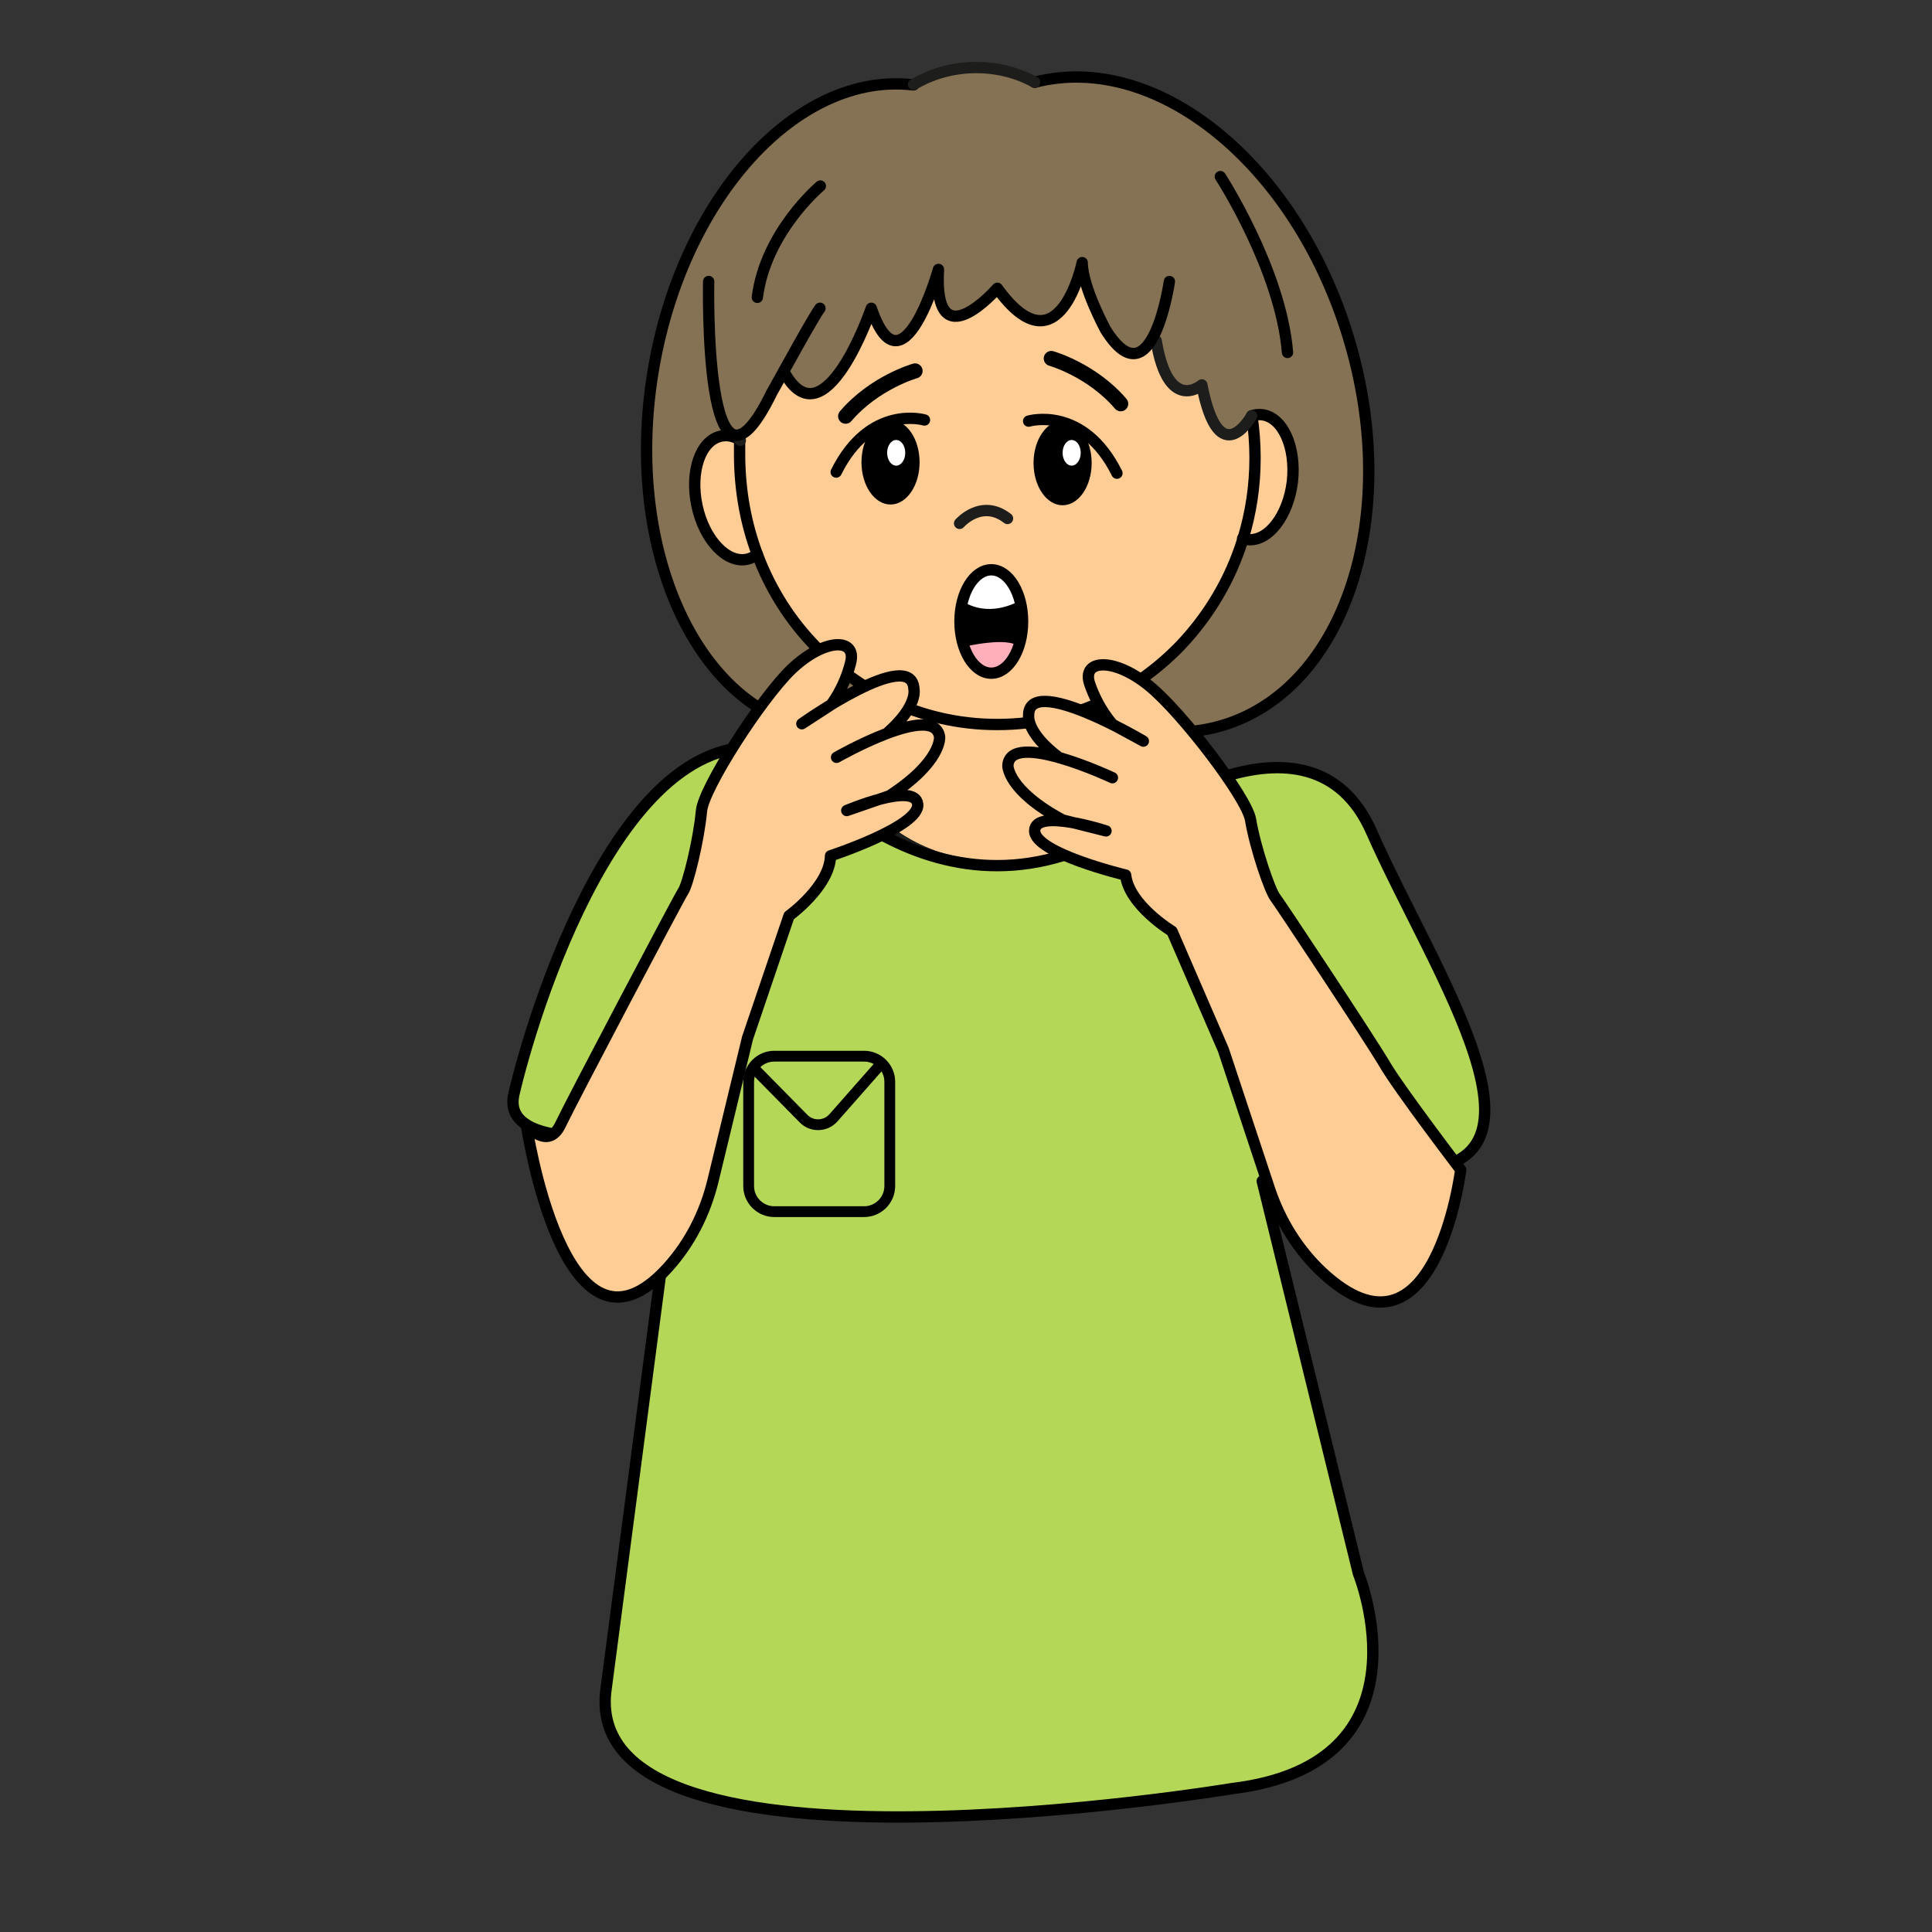 <?xml version="1.0" encoding="utf-8"?>
<!-- Generator: Adobe Illustrator 22.1.0, SVG Export Plug-In . SVG Version: 6.00 Build 0)  -->
<svg version="1.1" id="Слой_3" xmlns="http://www.w3.org/2000/svg" xmlns:xlink="http://www.w3.org/1999/xlink" x="0px" y="0px"
	 viewBox="0 0 512 512" style="enable-background:new 0 0 512 512;" xml:space="preserve">
<rect x="0" y="0" width="512" height="512" fill="#333333" stroke="none"/>
<style type="text/css">
	.st0{fill:#857154;}
	.st1{fill:#FDCD95;}
	.st2{fill:#FDCD95;stroke:#000000;stroke-width:3;stroke-linecap:round;stroke-linejoin:round;stroke-miterlimit:10;}
	.st3{fill:none;stroke:#1D1D1B;stroke-width:3;stroke-linecap:round;stroke-linejoin:round;stroke-miterlimit:10;}
	.st4{fill:none;stroke:#000000;stroke-width:3;stroke-linecap:round;stroke-linejoin:round;stroke-miterlimit:10;}
	.st5{fill:#B5D758;stroke:#000000;stroke-width:3;stroke-linecap:round;stroke-linejoin:round;stroke-miterlimit:10;}
	.st6{fill:#FFFFFF;}
	.st7{fill:#FFAFB9;}
	.st8{fill:none;stroke:#000000;stroke-width:4;stroke-linecap:round;stroke-linejoin:round;stroke-miterlimit:10;}
	.st9{fill:none;stroke:#000000;stroke-width:2.86;stroke-miterlimit:10;}
</style>
<g>
	<path class="st0" d="M293.3,185.4v5.3l14.5,3.4l17.7-2.4l13.7-7.6l13-15.7c0,0,10.6-16.3,10.5-32.6c-0.1-16.2-1.1-27.2-1.1-27.2
		s-4.1-25.6-8.5-31.2c-4.4-5.6-8.1-20.9-13.2-23.8s-9.8-16.4-19.1-19.9l-14.5-8.7l-11.9-3.8L279,20.2l-3,2l-9.3-3.3l-8-1l-12,2.2
		l-4.6,2.3l-7.5-0.2l-17.2,5l-10.7,7l-14.3,15l-11,20.3c0,0-4.7,12.7-5.4,15.6c-0.8,2.9-5,31.3-4.6,37.4c0.4,6.1,4.2,28.8,6.5,34.2
		c2.3,5.4,9.5,17.8,10.8,19.5c1.4,1.6,11.5,12.9,20.4,14.4c8.9,1.6,12.5,2.8,17.5,3c5,0.2,9.1-1.9,9.1-1.9l8.3-16.8l27.1-0.8
		c0,0,12.3,3.5,13.3,3.8c1.1,0.3,9,3.5,9,3.5V185.4z"/>
	<path class="st1" d="M295.2,221.5l-12.6,4.9l-16,2.3c0,0-18.2-0.7-23.4-3.6s-7.6-4.6-7.6-4.6l1.2-34.5c0,0-20.9-11.1-27.8-23.3
		c-6.9-12.2-10.5-22.7-10.5-22.7l-2.3-23.3l6.4-6.9l5.1-9.3l4.6,3.2l5.1,0.6l7.5-9.3l6-13.3l2.3,5.3l5,3.2l3.9-3.4l6.5-13.5l0.3,7.2
		l3.2,3.1l5.6-0.5l5.4-5.5l4.7,3.1l4.3,3.4l5.3,0.7l5.1-4.4l4.7-7.1l2.3,6.8l4.9,9.5l2.7,4h2.9l5.5-4.2l3,9.2l3.5,4.5l6.4-0.9
		l2.2,7.9l2.8,4.4l5.5-0.6l2.8-3.5l0.6,16.2l-6.1,24.5l-10.9,17L298.3,183l-6.6,3.1L295.2,221.5z"/>
	<path class="st2" d="M331.7,110.2c0.9-0.3,1.8-0.4,2.7-0.3c5.5,0.6,9.1,8.5,8.1,17.7c-1.1,9.1-6.4,16-11.9,15.4
		c-0.4-0.1-0.9-0.1-1.3-0.3"/>
	<path class="st3" d="M196.1,115.2c0,0.4,0,0.8,0,1.4"/>
	<path class="st4" d="M200.7,146.9c3.5,9.4,8.9,17.8,15.7,24.7c5.6,5.7,12.1,10.4,19.2,13.9c8.7,4.2,18.4,6.5,28.7,6.5
		c10.3,0,20-2.3,28.7-6.5c7.4-3.6,14.1-8.5,19.8-14.4c7.5-7.9,13.3-17.5,16.6-28.3c2.1-6.8,3.2-14,3.2-21.5c0-3.7-0.3-7.4-0.8-11"/>
	<path class="st3" d="M235.6,185.4L235.6,185.4v6.4v2v26.7c26.8,19.9,59.6,1,59.6,1"/>
	<polyline class="st3" points="295.2,221.5 293.3,190.7 293,185.4 293,185.4 	"/>
	<path class="st2" d="M200.7,146.9c-0.8,0.6-1.7,1.1-2.7,1.3c-5.4,1.2-11.4-5.2-13.3-14.2c-1.9-9,0.9-17.2,6.3-18.4
		c1.7-0.4,3.4,0,5,0.9c0,1.5,0,3.5,0,4.6C196.1,130.3,197.7,138.9,200.7,146.9z"/>
	<path class="st3" d="M196.2,116.7c-0.1,0-0.1-0.1-0.2-0.1"/>
	<path class="st4" d="M235.6,191.8c-6.3,2.1-12.8,2.7-19.3,1.6c-31.5-5.1-50.9-47.4-43.3-94.5c7.5-46.3,38.2-80.1,69.1-76.4"/>
	<path class="st4" d="M274.2,21.8c32.2-8.3,69.1,21.4,83.1,67.5c14.3,46.9-0.6,93-33.2,102.9c-10,3-20.6,2.3-30.8-1.5"/>
	<path class="st3" d="M242.1,22.4c4.7-2.8,10.4-4.5,16.6-4.5c5.7,0,11,1.4,15.5,3.9"/>
	<path class="st4" d="M187.8,74.6c0,0-1.4,66.6,16.7,29.5c0,0,2-3.6,4.4-7.9c3.2-5.8,7.2-12.9,8.4-14.5"/>
	<path class="st3" d="M331.7,110.2c0,0-8.6,15.6-13.2-8.2c0,0-8.9,7.8-12.1-11.7"/>
	<path class="st4" d="M309.9,74.6c0,0-4.6,32.4-16.9,12.8c0,0-6.2-11.4-6.2-17.8c0,0-6.1,29.5-22.5,6.8c0,0-17,19.6-15.6-5
		c0,0-9.6,34.4-17.8,10.3c0,0-12.5,36.6-23.2,16.7"/>
	<path class="st4" d="M323.4,46.8c0,0,16,24.6,17.8,46.6"/>
	<path class="st4" d="M217.4,49.3c0,0-14.5,12.1-16.7,29.5"/>
	<path d="M255.4,158.7v12.8h2.3h12.1c0,0,1.5-9.4,1.1-10.1s-1.5-4.6-1.5-4.6l-9.5,1.3L255.4,158.7z"/>
	<path class="st5" d="M187.5,298c0,0-55.8,11.4-51.3-8.1S165,188,207,199c0,0,39.5,52,91.5,20c0,0,48.5-36,65,1.5s54,91.5,7.5,89.5
		s-31,0.1-31,0.1l-5.5,2.9L360,417c0,0,20.5,50.5-33.5,57c0,0-171.5,28.5-166-25.5l17-129.5L187.5,298z"/>
	<path class="st6" d="M255,159.2c0,0,5.9,4.9,15.3,0l-4.7-7.3l-4.2-0.7L255,159.2z"/>
	<g>
		<path class="st2" d="M280.7,200.8c-8.8-6.6-8.1-11.1-8.1-11.1c-0.3-11.5,30.4,6.7,30.4,6.7l-8.1-4.4c0,0-3.8-4-6.1-10.7
			c-2.3-6.6,6.4-7.2,15.8,0.5c8.6,7,25.8,29.5,26.8,35.4c1.3,7.7,5.2,19,6.6,20.7c1.3,1.7,24.9,37.3,28.8,43.9
			c3.8,6.6,20.3,28.2,20.3,28.2s-6.8,55-36.7,27.2c-6.4-6-11.1-13.6-13.9-21.9l-12.3-37.1l-13.6-31.4c0,0-11.4-6.9-12.3-14.9
			c0,0-24.3-5.8-24.1-11.8c0.2-6,18.9,0.1,18.9,0.1l-11.5-2.9c-14.7-7.9-14.5-14.4-14.5-14.4c0.5-9.6,27.7,3.2,27.7,3.2"/>
	</g>
	<g>
		<path class="st2" d="M235.1,194.3c8.3-7.3,7.1-11.7,7.1-11.7c-0.6-11.5-29.7,9.2-29.7,9.2l7.7-5c0,0,3.5-4.3,5.2-11.1
			c1.8-6.8-7-6.6-15.7,1.7c-8,7.7-23.3,31.5-23.8,37.5c-0.7,7.7-3.6,19.4-4.8,21.2c-1.2,1.8-29.3,55.1-32.6,62s-9,0-9,0
			s10,68.1,37.4,37.9c5.9-6.5,9.9-14.4,12-22.9l9.2-38l11-32.4c0,0,10.8-7.8,11-15.9c0,0,23.8-7.8,23.1-13.7
			c-0.7-6-18.8,1.7-18.8,1.7l11.3-3.9c14-9.1,13.3-15.6,13.3-15.6c-1.3-9.5-27.3,5.4-27.3,5.4"/>
	</g>
	<path class="st7" d="M255.4,171.4c0,0,11.9-2.8,14.5,0l-4.1,5.9l-5.6,0.4L255.4,171.4z"/>
	<ellipse class="st4" cx="262.7" cy="164.7" rx="8.3" ry="13.7"/>
	<path class="st3" d="M254.3,138.7c0,0,5.8-6.7,12.7-1.3"/>
	<ellipse cx="236" cy="122.5" rx="7.7" ry="11.2"/>
	<ellipse class="st6" cx="237.5" cy="120" rx="2.4" ry="3.4"/>
	<path class="st4" d="M245,111.3c0,0-14.4-4.3-23.4,13.8"/>
	<ellipse cx="281.6" cy="122.7" rx="7.7" ry="11.2"/>
	<path class="st4" d="M272.6,111.6c0,0,14.4-4.3,23.4,13.8"/>
	<path class="st8" d="M242.5,98.3c0,0-10.7,3-18.4,12"/>
	<ellipse class="st6" cx="284" cy="120" rx="2.4" ry="3.4"/>
	<path class="st8" d="M278.6,95c0,0,10.7,3,18.4,12"/>
	<path class="st9" d="M229,321.1h-23.8c-3.7,0-6.8-3-6.8-6.8v-27.6c0-3.7,3-6.8,6.8-6.8H229c3.7,0,6.8,3,6.8,6.8v27.6
		C235.8,318.1,232.7,321.1,229,321.1z"/>
	<path class="st9" d="M199.6,282.9l13.3,13.5c2.2,2.3,5.9,2.2,8-0.2l12.6-14.3"/>
</g>
</svg>
